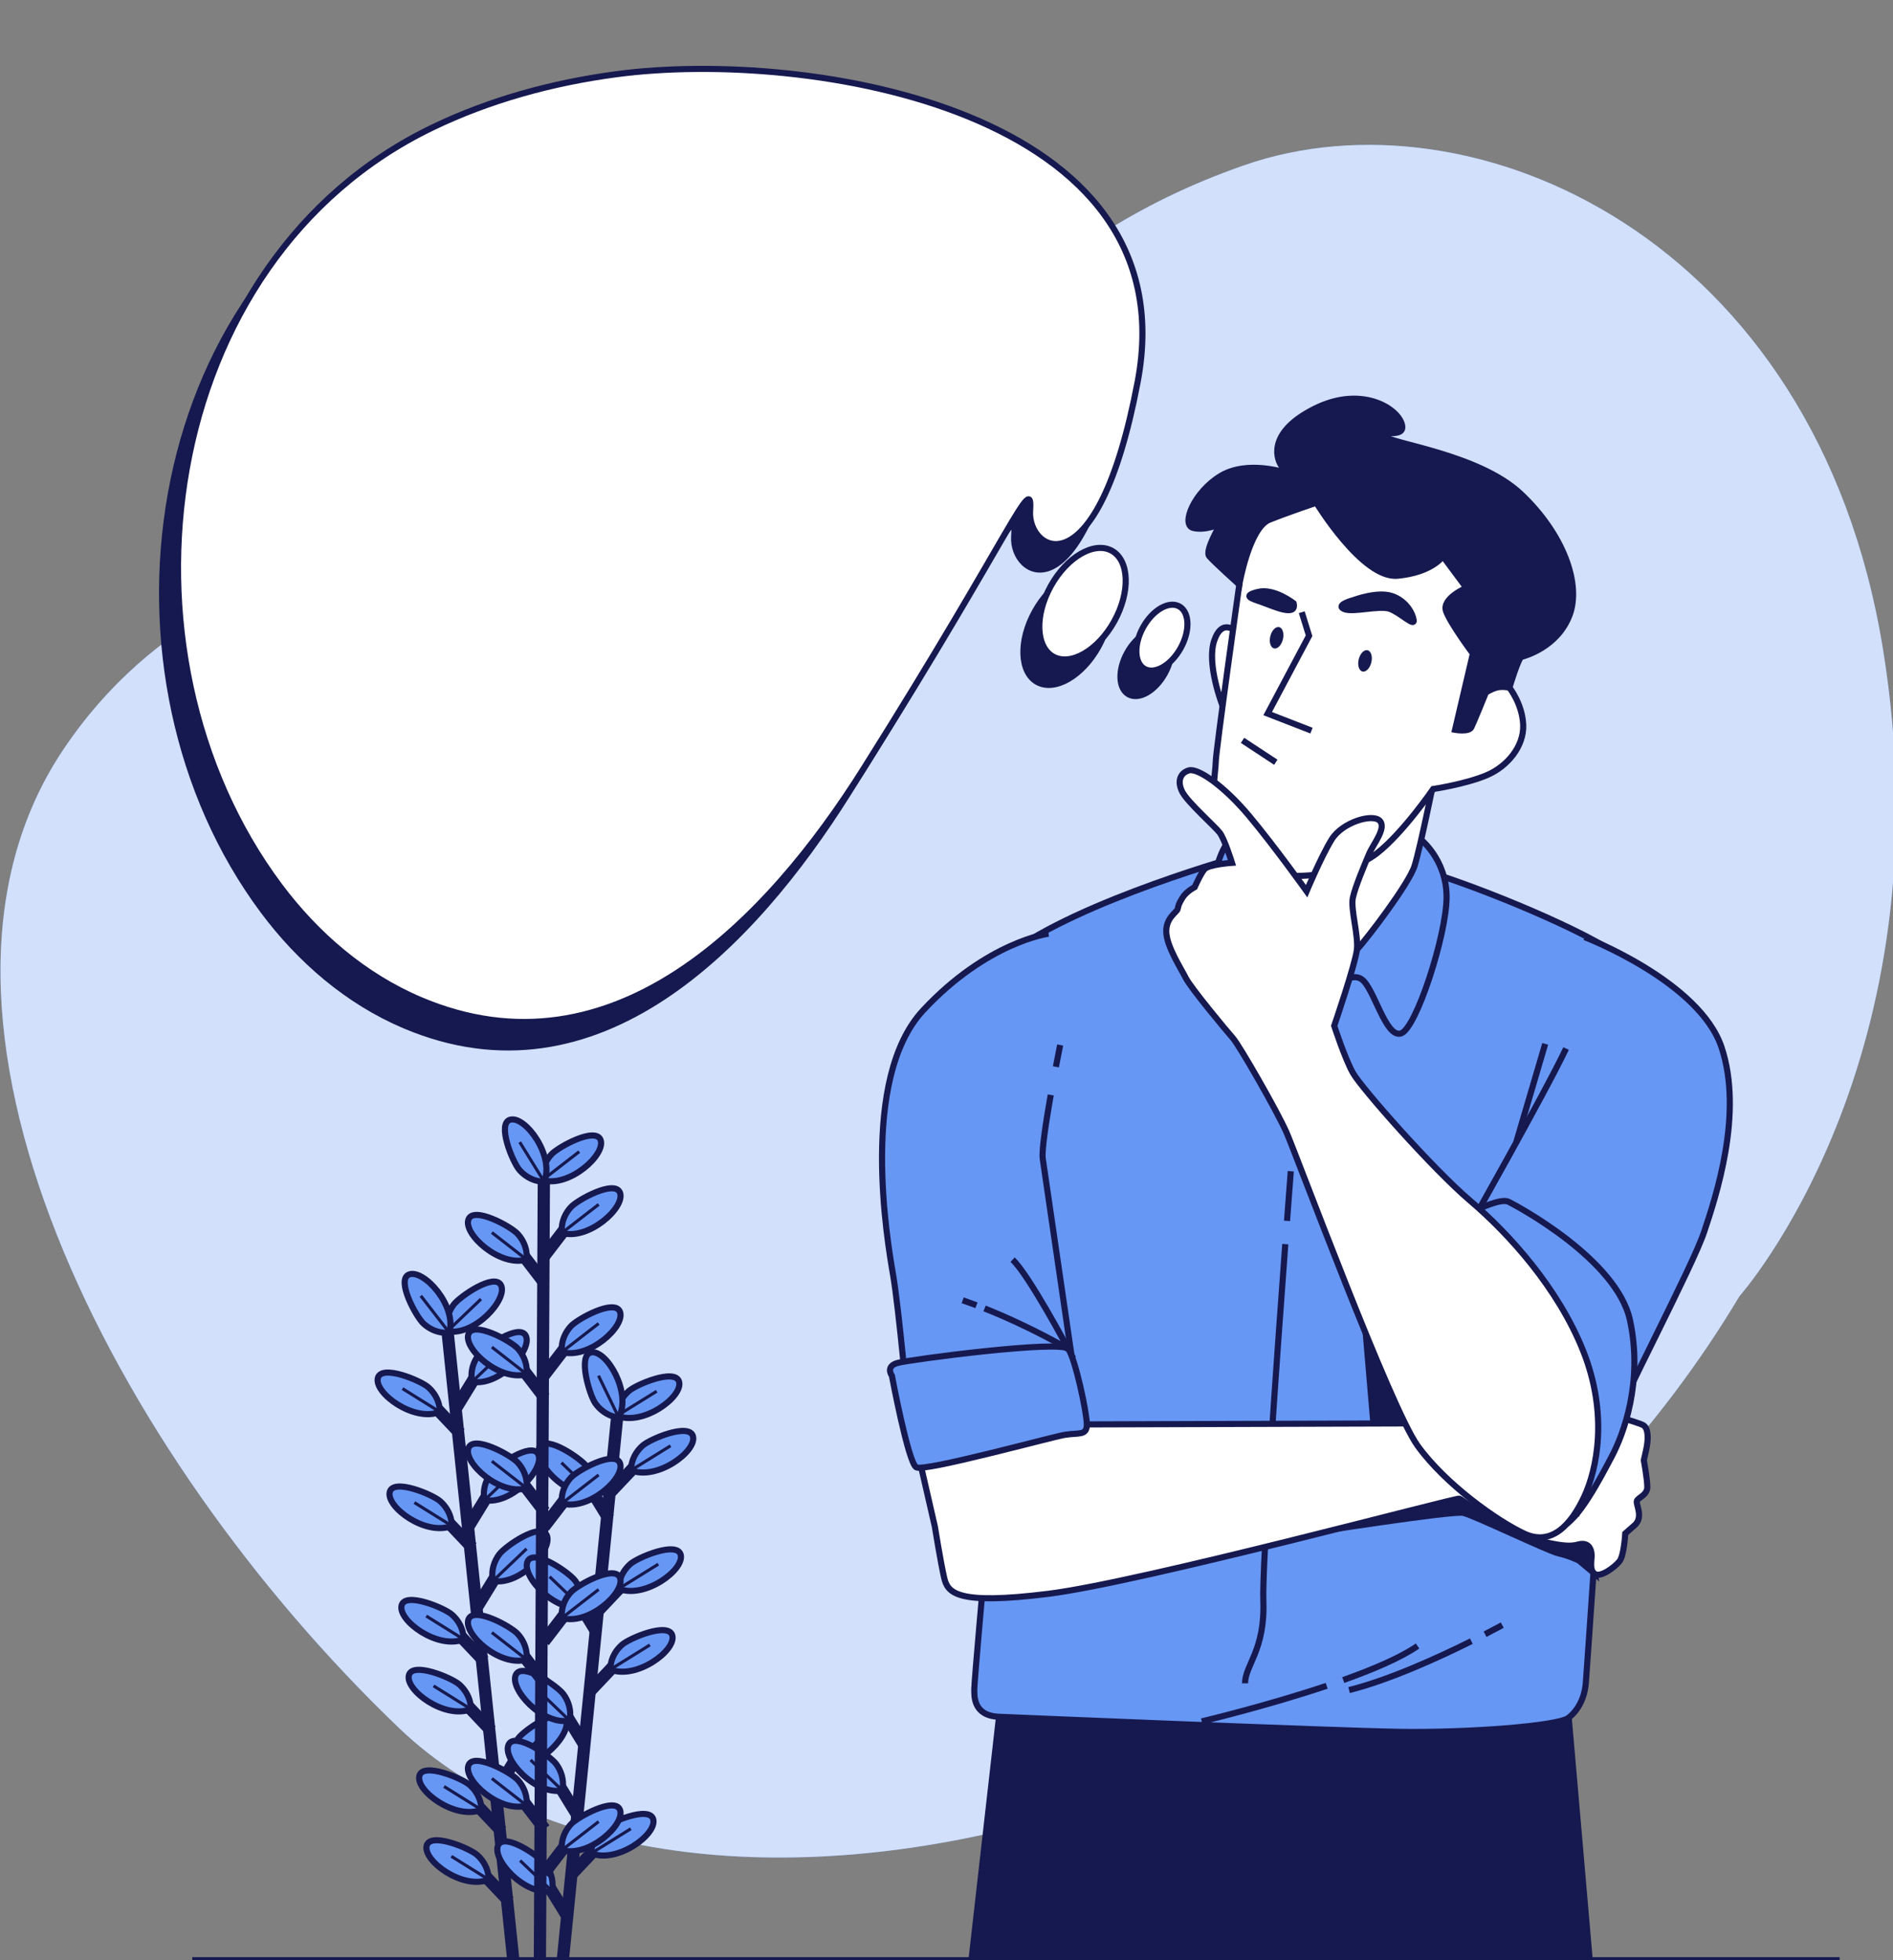 <svg width="309" height="320" viewBox="0 0 309 320" fill="none" xmlns="http://www.w3.org/2000/svg">
<rect x="0" y="0" width="309" height="320" fill="#808080" stroke="none"/>
<g clip-path="url(#clip0_2258_91843)">
<g clip-path="url(#clip1_2258_91843)">
<path d="M283.931 211.633C283.931 211.633 318.267 173.05 307.351 105.906C296.433 38.761 240.373 14.028 203.171 26.954C165.969 39.881 157.601 62.365 127.214 75.233C96.828 88.1 39.14 79.257 10.28 122.462C-18.579 165.667 18.261 237.259 65.161 282.149C112.061 327.039 231.786 298.93 283.931 211.633Z" fill="#6797F4"/>
<path opacity="0.7" d="M283.931 211.633C283.931 211.633 318.267 173.05 307.351 105.906C296.433 38.761 240.373 14.028 203.171 26.954C165.969 39.881 157.601 62.365 127.214 75.233C96.828 88.1 39.14 79.257 10.28 122.462C-18.579 165.667 18.261 237.259 65.161 282.149C112.061 327.039 231.786 298.93 283.931 211.633Z" fill="white"/>
<path d="M31.382 320.04H300.285" stroke="#16194F" stroke-miterlimit="10"/>
<path d="M73.107 217.905L83.779 319.909" stroke="#16194F" stroke-width="2" stroke-miterlimit="10"/>
<path d="M81.885 298.979L77.142 293.969" stroke="#16194F" stroke-width="2" stroke-miterlimit="10"/>
<path d="M78.582 295.47C78.582 295.47 78.718 293.254 76.694 291.446C75.476 290.359 69.069 287.663 68.461 289.92C67.799 292.375 74.359 297.195 78.582 295.47Z" fill="#6797F4" stroke="#16194F" stroke-miterlimit="10"/>
<path d="M78.582 295.47L72.482 291.669" stroke="#16194F" stroke-width="0.5" stroke-miterlimit="10"/>
<path d="M83.075 310.382L78.331 305.371" stroke="#16194F" stroke-width="2" stroke-miterlimit="10"/>
<path d="M79.772 306.873C79.772 306.873 79.908 304.656 77.885 302.849C76.667 301.761 70.259 299.065 69.651 301.323C68.99 303.777 75.548 308.598 79.772 306.873Z" fill="#6797F4" stroke="#16194F" stroke-miterlimit="10"/>
<path d="M79.772 306.873L73.672 303.071" stroke="#16194F" stroke-width="0.5" stroke-miterlimit="10"/>
<path d="M78.981 271.154L74.238 266.144" stroke="#16194F" stroke-width="2" stroke-miterlimit="10"/>
<path d="M75.678 267.645C75.678 267.645 75.814 265.429 73.79 263.621C72.573 262.534 66.165 259.838 65.557 262.095C64.896 264.55 71.454 269.371 75.678 267.645Z" fill="#6797F4" stroke="#16194F" stroke-miterlimit="10"/>
<path d="M75.678 267.646L69.578 263.844" stroke="#16194F" stroke-width="0.5" stroke-miterlimit="10"/>
<path d="M80.171 282.557L75.427 277.547" stroke="#16194F" stroke-width="2" stroke-miterlimit="10"/>
<path d="M76.869 279.048C76.869 279.048 77.004 276.832 74.981 275.024C73.763 273.937 67.355 271.241 66.748 273.498C66.086 275.953 72.644 280.774 76.869 279.048Z" fill="#6797F4" stroke="#16194F" stroke-miterlimit="10"/>
<path d="M76.869 279.048L70.768 275.247" stroke="#16194F" stroke-width="0.5" stroke-miterlimit="10"/>
<path d="M77.048 252.632L72.304 247.622" stroke="#16194F" stroke-width="2" stroke-miterlimit="10"/>
<path d="M73.746 249.123C73.746 249.123 73.882 246.907 71.858 245.099C70.641 244.012 64.232 241.316 63.625 243.573C62.963 246.027 69.522 250.848 73.746 249.123Z" fill="#6797F4" stroke="#16194F" stroke-miterlimit="10"/>
<path d="M73.746 249.123L67.645 245.321" stroke="#16194F" stroke-width="0.5" stroke-miterlimit="10"/>
<path d="M75.107 234.028L70.363 229.018" stroke="#16194F" stroke-width="2" stroke-miterlimit="10"/>
<path d="M71.804 230.519C71.804 230.519 71.939 228.302 69.915 226.495C68.698 225.408 62.29 222.712 61.682 224.969C61.021 227.424 67.58 232.244 71.804 230.519Z" fill="#6797F4" stroke="#16194F" stroke-miterlimit="10"/>
<path d="M71.804 230.519L65.703 226.717" stroke="#16194F" stroke-width="0.5" stroke-miterlimit="10"/>
<path d="M81.087 292.232L84.694 286.351" stroke="#16194F" stroke-width="2" stroke-miterlimit="10"/>
<path d="M83.594 288.117C83.594 288.117 83.003 285.977 84.611 283.79C85.578 282.475 91.291 278.514 92.352 280.597C93.505 282.862 88.084 288.934 83.594 288.117Z" fill="#6797F4" stroke="#16194F" stroke-miterlimit="10"/>
<path d="M83.594 288.117L89.088 282.867" stroke="#16194F" stroke-width="0.5" stroke-miterlimit="10"/>
<path d="M77.956 262.226L81.563 256.344" stroke="#16194F" stroke-width="2" stroke-miterlimit="10"/>
<path d="M80.463 258.111C80.463 258.111 79.872 255.971 81.479 253.784C82.446 252.469 88.16 248.508 89.22 250.591C90.374 252.856 84.952 258.927 80.463 258.111Z" fill="#6797F4" stroke="#16194F" stroke-miterlimit="10"/>
<path d="M80.463 258.111L85.956 252.861" stroke="#16194F" stroke-width="0.5" stroke-miterlimit="10"/>
<path d="M76.58 249.04L80.187 243.158" stroke="#16194F" stroke-width="2" stroke-miterlimit="10"/>
<path d="M79.086 244.925C79.086 244.925 78.496 242.784 80.103 240.598C81.07 239.282 86.783 235.322 87.844 237.404C88.998 239.669 83.576 245.74 79.086 244.925Z" fill="#6797F4" stroke="#16194F" stroke-miterlimit="10"/>
<path d="M79.086 244.924L84.58 239.674" stroke="#16194F" stroke-width="0.5" stroke-miterlimit="10"/>
<path d="M74.562 229.708L78.169 223.826" stroke="#16194F" stroke-width="2" stroke-miterlimit="10"/>
<path d="M77.069 225.593C77.069 225.593 76.479 223.453 78.086 221.266C79.053 219.951 84.766 215.99 85.826 218.073C86.98 220.338 81.559 226.409 77.069 225.593Z" fill="#6797F4" stroke="#16194F" stroke-miterlimit="10"/>
<path d="M77.069 225.593L82.562 220.343" stroke="#16194F" stroke-width="0.5" stroke-miterlimit="10"/>
<path d="M73.019 217.348C73.019 217.348 72.429 215.208 74.036 213.021C75.003 211.706 80.716 207.745 81.777 209.828C82.931 212.093 77.509 218.164 73.019 217.348Z" fill="#6797F4" stroke="#16194F" stroke-miterlimit="10"/>
<path d="M73.019 217.348L78.513 212.098" stroke="#16194F" stroke-width="0.5" stroke-miterlimit="10"/>
<path d="M73.338 217.575C73.338 217.575 71.147 217.938 69.142 216.11C67.935 215.01 64.595 208.913 66.778 208.077C69.151 207.167 74.62 213.195 73.338 217.575Z" fill="#6797F4" stroke="#16194F" stroke-miterlimit="10"/>
<path d="M73.338 217.575L68.692 211.561" stroke="#16194F" stroke-width="0.5" stroke-miterlimit="10"/>
<path d="M100.706 231.712L91.88 319.909" stroke="#16194F" stroke-width="2" stroke-miterlimit="10"/>
<path d="M92.601 312.857L88.992 306.978" stroke="#16194F" stroke-width="2" stroke-miterlimit="10"/>
<path d="M90.092 308.744C90.092 308.744 90.681 306.603 89.073 304.417C88.106 303.102 82.39 299.145 81.331 301.228C80.177 303.494 85.603 309.562 90.092 308.744Z" fill="#6797F4" stroke="#16194F" stroke-miterlimit="10"/>
<path d="M90.092 308.744L84.906 303.767" stroke="#16194F" stroke-width="0.5" stroke-miterlimit="10"/>
<path d="M95.489 285.031L91.878 279.152" stroke="#16194F" stroke-width="2" stroke-miterlimit="10"/>
<path d="M92.98 280.917C92.98 280.917 93.569 278.776 91.96 276.591C90.993 275.276 85.277 271.319 84.218 273.402C83.065 275.668 88.491 281.736 92.98 280.917Z" fill="#6797F4" stroke="#16194F" stroke-miterlimit="10"/>
<path d="M92.98 280.917L87.793 275.941" stroke="#16194F" stroke-width="0.5" stroke-miterlimit="10"/>
<path d="M94.305 296.434L90.695 290.555" stroke="#16194F" stroke-width="2" stroke-miterlimit="10"/>
<path d="M91.796 292.32C91.796 292.32 92.386 290.179 90.778 287.994C89.81 286.679 84.094 282.722 83.035 284.805C81.882 287.071 87.307 293.139 91.796 292.32Z" fill="#6797F4" stroke="#16194F" stroke-miterlimit="10"/>
<path d="M91.796 292.32L86.609 287.344" stroke="#16194F" stroke-width="0.5" stroke-miterlimit="10"/>
<path d="M97.411 266.507L93.8 260.627" stroke="#16194F" stroke-width="2" stroke-miterlimit="10"/>
<path d="M94.902 262.393C94.902 262.393 95.491 260.252 93.883 258.067C92.915 256.752 87.2 252.794 86.14 254.878C84.988 257.144 90.413 263.212 94.902 262.393Z" fill="#6797F4" stroke="#16194F" stroke-miterlimit="10"/>
<path d="M94.902 262.393L89.715 257.417" stroke="#16194F" stroke-width="0.5" stroke-miterlimit="10"/>
<path d="M99.342 247.902L95.731 242.022" stroke="#16194F" stroke-width="2" stroke-miterlimit="10"/>
<path d="M96.832 243.788C96.832 243.788 97.422 241.647 95.813 239.462C94.845 238.147 89.13 234.19 88.07 236.273C86.918 238.539 92.344 244.607 96.832 243.788Z" fill="#6797F4" stroke="#16194F" stroke-miterlimit="10"/>
<path d="M96.832 243.788L91.645 238.812" stroke="#16194F" stroke-width="0.5" stroke-miterlimit="10"/>
<path d="M93.21 306.091L97.951 301.078" stroke="#16194F" stroke-width="2" stroke-miterlimit="10"/>
<path d="M96.51 302.58C96.51 302.58 96.373 300.364 98.396 298.556C99.613 297.468 106.019 294.767 106.629 297.024C107.292 299.478 100.736 304.303 96.51 302.58Z" fill="#6797F4" stroke="#16194F" stroke-miterlimit="10"/>
<path d="M96.51 302.58L102.967 298.573" stroke="#16194F" stroke-width="0.5" stroke-miterlimit="10"/>
<path d="M96.324 276.083L101.065 271.07" stroke="#16194F" stroke-width="2" stroke-miterlimit="10"/>
<path d="M99.624 272.572C99.624 272.572 99.487 270.356 101.51 268.547C102.727 267.459 109.133 264.76 109.743 267.016C110.405 269.47 103.849 274.295 99.624 272.572Z" fill="#6797F4" stroke="#16194F" stroke-miterlimit="10"/>
<path d="M99.624 272.572L106.081 268.565" stroke="#16194F" stroke-width="0.5" stroke-miterlimit="10"/>
<path d="M97.693 262.895L102.433 257.883" stroke="#16194F" stroke-width="2" stroke-miterlimit="10"/>
<path d="M100.993 259.384C100.993 259.384 100.856 257.168 102.879 255.359C104.096 254.271 110.502 251.572 111.111 253.828C111.774 256.283 105.218 261.107 100.993 259.384Z" fill="#6797F4" stroke="#16194F" stroke-miterlimit="10"/>
<path d="M100.993 259.384L107.449 255.378" stroke="#16194F" stroke-width="0.5" stroke-miterlimit="10"/>
<path d="M99.698 243.562L104.439 238.549" stroke="#16194F" stroke-width="2" stroke-miterlimit="10"/>
<path d="M103 240.051C103 240.051 102.862 237.835 104.885 236.027C106.102 234.939 112.508 232.239 113.118 234.495C113.78 236.95 107.224 241.774 103 240.051Z" fill="#6797F4" stroke="#16194F" stroke-miterlimit="10"/>
<path d="M103 240.051L109.455 236.045" stroke="#16194F" stroke-width="0.5" stroke-miterlimit="10"/>
<path d="M100.734 231.15C100.734 231.15 100.597 228.934 102.62 227.125C103.837 226.037 110.243 223.338 110.852 225.595C111.515 228.048 104.959 232.872 100.734 231.15Z" fill="#6797F4" stroke="#16194F" stroke-miterlimit="10"/>
<path d="M100.734 231.15L107.191 227.143" stroke="#16194F" stroke-width="0.5" stroke-miterlimit="10"/>
<path d="M100.999 231.437C100.999 231.437 98.781 231.341 97.194 229.14C96.24 227.816 94.227 221.161 96.535 220.792C99.045 220.39 103.155 227.416 100.999 231.437Z" fill="#6797F4" stroke="#16194F" stroke-miterlimit="10"/>
<path d="M100.999 231.437L97.691 224.596" stroke="#16194F" stroke-width="0.5" stroke-miterlimit="10"/>
<path d="M88.783 190.883L88.129 320.059" stroke="#16194F" stroke-width="2" stroke-miterlimit="10"/>
<path d="M88.883 298.614L84.685 293.138" stroke="#16194F" stroke-width="2" stroke-miterlimit="10"/>
<path d="M85.963 294.781C85.963 294.781 86.328 292.591 84.502 290.583C83.404 289.375 77.311 286.029 76.472 288.21C75.559 290.583 81.583 296.059 85.963 294.781Z" fill="#6797F4" stroke="#16194F" stroke-miterlimit="10"/>
<path d="M85.963 294.781L80.29 290.367" stroke="#16194F" stroke-width="0.5" stroke-miterlimit="10"/>
<path d="M88.883 274.786L84.685 269.31" stroke="#16194F" stroke-width="2" stroke-miterlimit="10"/>
<path d="M85.963 270.953C85.963 270.953 86.328 268.763 84.502 266.755C83.404 265.548 77.311 262.201 76.472 264.382C75.559 266.755 81.583 272.231 85.963 270.953Z" fill="#6797F4" stroke="#16194F" stroke-miterlimit="10"/>
<path d="M85.963 270.953L80.29 266.539" stroke="#16194F" stroke-width="0.5" stroke-miterlimit="10"/>
<path d="M88.883 246.81L84.685 241.335" stroke="#16194F" stroke-width="2" stroke-miterlimit="10"/>
<path d="M85.963 242.977C85.963 242.977 86.328 240.787 84.502 238.779C83.404 237.572 77.311 234.225 76.472 236.406C75.559 238.779 81.583 244.255 85.963 242.977Z" fill="#6797F4" stroke="#16194F" stroke-miterlimit="10"/>
<path d="M85.963 242.977L80.29 238.563" stroke="#16194F" stroke-width="0.5" stroke-miterlimit="10"/>
<path d="M88.883 228.186L84.685 222.711" stroke="#16194F" stroke-width="2" stroke-miterlimit="10"/>
<path d="M85.963 224.354C85.963 224.354 86.328 222.164 84.502 220.156C83.404 218.948 77.311 215.602 76.472 217.783C75.559 220.156 81.583 225.631 85.963 224.354Z" fill="#6797F4" stroke="#16194F" stroke-miterlimit="10"/>
<path d="M85.963 224.354L80.29 219.939" stroke="#16194F" stroke-width="0.5" stroke-miterlimit="10"/>
<path d="M88.883 209.482L84.685 204.007" stroke="#16194F" stroke-width="2" stroke-miterlimit="10"/>
<path d="M85.963 205.649C85.963 205.649 86.328 203.459 84.502 201.451C83.404 200.243 77.311 196.897 76.472 199.078C75.559 201.452 81.583 206.927 85.963 205.649Z" fill="#6797F4" stroke="#16194F" stroke-miterlimit="10"/>
<path d="M85.963 205.649L80.29 201.234" stroke="#16194F" stroke-width="0.5" stroke-miterlimit="10"/>
<path d="M88.79 305.891L92.989 300.415" stroke="#16194F" stroke-width="2" stroke-miterlimit="10"/>
<path d="M91.711 302.057C91.711 302.057 91.346 299.867 93.171 297.859C94.269 296.651 100.363 293.305 101.202 295.486C102.114 297.859 96.091 303.335 91.711 302.057Z" fill="#6797F4" stroke="#16194F" stroke-miterlimit="10"/>
<path d="M91.711 302.057L97.719 297.406" stroke="#16194F" stroke-width="0.5" stroke-miterlimit="10"/>
<path d="M88.79 267.993L92.989 262.518" stroke="#16194F" stroke-width="2" stroke-miterlimit="10"/>
<path d="M91.711 264.16C91.711 264.16 91.346 261.97 93.171 259.962C94.269 258.754 100.363 255.408 101.202 257.589C102.114 259.962 96.091 265.437 91.711 264.16Z" fill="#6797F4" stroke="#16194F" stroke-miterlimit="10"/>
<path d="M91.711 264.16L97.719 259.508" stroke="#16194F" stroke-width="0.5" stroke-miterlimit="10"/>
<path d="M88.79 249.288L92.989 243.812" stroke="#16194F" stroke-width="2" stroke-miterlimit="10"/>
<path d="M91.711 245.455C91.711 245.455 91.346 243.265 93.171 241.257C94.269 240.05 100.363 236.703 101.202 238.885C102.114 241.257 96.091 246.733 91.711 245.455Z" fill="#6797F4" stroke="#16194F" stroke-miterlimit="10"/>
<path d="M91.711 245.455L97.719 240.803" stroke="#16194F" stroke-width="0.5" stroke-miterlimit="10"/>
<path d="M88.79 224.565L92.989 219.09" stroke="#16194F" stroke-width="2" stroke-miterlimit="10"/>
<path d="M91.711 220.733C91.711 220.733 91.346 218.543 93.171 216.535C94.269 215.326 100.363 211.98 101.202 214.162C102.114 216.535 96.091 222.01 91.711 220.733Z" fill="#6797F4" stroke="#16194F" stroke-miterlimit="10"/>
<path d="M91.711 220.733L97.719 216.08" stroke="#16194F" stroke-width="0.5" stroke-miterlimit="10"/>
<path d="M88.79 205.129L92.989 199.653" stroke="#16194F" stroke-width="2" stroke-miterlimit="10"/>
<path d="M91.711 201.296C91.711 201.296 91.346 199.106 93.171 197.098C94.269 195.889 100.363 192.543 101.202 194.725C102.114 197.098 96.091 202.573 91.711 201.296Z" fill="#6797F4" stroke="#16194F" stroke-miterlimit="10"/>
<path d="M91.711 201.296L97.719 196.644" stroke="#16194F" stroke-width="0.5" stroke-miterlimit="10"/>
<path d="M88.539 192.675C88.539 192.675 88.174 190.485 89.999 188.477C91.097 187.27 97.191 183.923 98.03 186.104C98.942 188.477 92.919 193.953 88.539 192.675Z" fill="#6797F4" stroke="#16194F" stroke-miterlimit="10"/>
<path d="M88.539 192.675L94.547 188.024" stroke="#16194F" stroke-width="0.5" stroke-miterlimit="10"/>
<path d="M88.832 192.934C88.832 192.934 86.616 193.067 84.81 191.042C83.724 189.823 81.036 183.412 83.293 182.806C85.748 182.148 90.562 188.712 88.832 192.934Z" fill="#6797F4" stroke="#16194F" stroke-miterlimit="10"/>
<path d="M88.832 192.934L84.836 186.471" stroke="#16194F" stroke-width="0.5" stroke-miterlimit="10"/>
<path d="M259.498 320.04L255.613 275.267H163.649L158.574 320.04H259.498Z" fill="#16194F" stroke="#16194F" stroke-miterlimit="10"/>
<path d="M203.168 139.556C203.168 139.556 176.272 146.943 164.528 155.845C152.785 164.747 144.641 173.84 146.534 191.076C148.429 208.312 160.74 255.475 160.74 255.475C160.74 255.475 159.036 274.605 159.036 275.742C159.036 276.878 158.846 280.098 163.013 280.288C167.18 280.477 217.184 282.56 228.36 282.75C239.535 282.939 254.309 281.803 256.014 280.477C257.719 279.151 258.666 277.068 258.855 274.795C259.045 272.522 260.938 244.678 260.938 244.678L261.128 232.177C261.128 232.177 273.439 191.265 274.197 178.006C274.955 164.747 270.03 160.391 264.537 156.224C259.044 152.057 241.954 145.002 232.716 142.207C223.479 139.412 203.168 139.556 203.168 139.556Z" fill="#6797F4" stroke="#16194F" stroke-miterlimit="10"/>
<path d="M209.802 203.123C208.434 221.572 206.004 255.57 206.219 261.392C206.518 269.454 203.234 271.843 203.234 274.829" stroke="#16194F" stroke-miterlimit="10"/>
<path d="M210.698 191.223C210.698 191.223 210.456 194.365 210.085 199.329" stroke="#16194F" stroke-miterlimit="10"/>
<path d="M222.702 214.922L224.422 235.216L234.053 234.528L222.702 214.922Z" fill="#16194F" stroke="#16194F" stroke-miterlimit="10"/>
<path d="M213.576 250.309C213.576 250.309 237.113 246.613 238.863 247.002C240.614 247.391 252.674 253.226 254.425 253.616C256.175 254.005 257.732 254.783 257.732 254.783L260.37 256.991L259.482 250.309C259.482 250.309 255.981 246.03 248.2 242.918C240.419 239.806 236.529 241.556 234.778 242.14C233.028 242.722 213.576 250.309 213.576 250.309Z" fill="#16194F" stroke="#16194F" stroke-miterlimit="10"/>
<path d="M177.409 232.556L238.588 232.367C238.588 232.367 258.287 230.472 259.045 230.284C259.803 230.094 267.568 232.178 268.326 232.746C269.083 233.314 269.083 235.019 268.705 236.723C268.326 238.428 268.326 238.428 268.326 238.428C268.326 238.428 268.894 241.459 268.894 242.785C268.894 244.111 267.379 244.49 267.189 245.058C267 245.626 268.326 247.709 266.81 249.035C265.295 250.361 265.295 250.361 265.295 250.361C265.295 250.361 265.105 253.96 264.348 254.907C263.591 255.854 261.317 257.559 260.371 256.99C259.424 256.422 259.803 254.907 259.803 253.96C259.803 253.012 259.424 252.065 258.287 252.065C257.151 252.065 256.961 253.012 251.09 251.497C245.218 249.982 238.778 244.868 238.209 244.679C237.641 244.489 186.311 258.316 171.158 260.21C156.005 262.104 154.679 260.02 154.111 257.558C153.543 255.096 152.596 249.224 152.596 249.224L149.944 237.67L177.409 232.556Z" fill="white" stroke="#16194F" stroke-miterlimit="10"/>
<path d="M217.173 161.754C217.173 161.754 220.333 158.429 222.328 159.925C224.324 161.422 226.153 169.404 228.648 168.739C231.142 168.074 236.131 152.608 236.131 146.455C236.131 140.302 231.808 136.643 230.81 136.31C229.812 135.978 204.368 135.645 201.374 136.81C198.38 137.974 197.216 148.451 196.053 154.77C194.889 161.09 197.549 162.586 199.212 161.755C200.875 160.924 207.361 158.263 208.858 158.263C210.354 158.262 217.173 161.754 217.173 161.754Z" fill="#6797F4" stroke="#16194F" stroke-miterlimit="10"/>
<path d="M234.204 126.702C234.204 126.702 231.821 138.486 230.894 141.399C229.967 144.312 223.214 153.183 221.493 155.037C219.771 156.891 214.74 166.027 213.416 166.292C212.092 166.557 208.385 154.111 208.385 154.111C208.385 154.111 203.618 145.901 202.691 143.783C201.764 141.664 200.307 135.441 200.307 135.441C200.307 135.441 208.119 142.194 216.461 140.738C224.804 139.281 229.041 130.939 229.041 130.939L234.204 126.702Z" fill="white" stroke="#16194F" stroke-miterlimit="10"/>
<path d="M201.873 103.216C201.873 103.216 199.544 100.722 198.214 104.547C196.884 108.372 199.545 115.19 199.545 115.19L201.873 103.216Z" fill="white" stroke="#16194F" stroke-miterlimit="10"/>
<path d="M202.294 95.453C202.294 95.453 198.454 122.729 198.454 124.318C198.454 125.907 197.395 131.203 198.983 134.646C200.572 138.089 205.339 142.325 209.179 142.855C213.019 143.385 220.566 142.59 224.803 139.28C229.04 135.97 233.939 128.82 233.939 128.82C233.939 128.82 239.235 128.025 242.678 126.568C246.121 125.112 248.769 121.802 248.637 118.359C248.504 114.917 246.385 112.268 246.385 112.268L244.399 108.561L249.696 98.63C249.696 98.63 246.65 92.936 236.852 87.508C227.053 82.079 218.315 80.358 214.21 80.358C210.106 80.358 204.941 82.079 203.485 85.389C202.029 88.7 202.294 95.453 202.294 95.453Z" fill="white" stroke="#16194F" stroke-miterlimit="10"/>
<path d="M214.873 82.079C214.873 82.079 222.42 94.525 228.114 93.996C233.808 93.466 235.529 90.818 235.529 90.818L239.368 95.982C239.368 95.982 235.264 97.703 236.058 99.822C236.852 101.94 240.427 106.707 240.427 106.707L237.514 119.153C237.514 119.153 239.766 119.55 240.163 118.756C240.56 117.962 242.546 113.062 242.546 113.062C242.546 113.062 243.341 112.532 244.267 112.268C245.194 112.003 246.386 112.268 246.386 112.268C246.386 112.268 247.842 107.369 248.372 107.236C248.902 107.104 254.199 105.647 256.184 100.483C258.171 95.32 255.125 87.11 248.24 80.622C241.355 74.134 226.79 72.413 225.996 71.221C225.201 70.029 229.703 71.75 228.776 69.102C227.85 66.453 222.023 63.011 214.609 66.718C207.194 70.426 208.253 74.53 209.047 75.854C209.841 77.178 209.841 77.178 209.841 77.178C209.841 77.178 203.618 75.059 199.249 77.707C194.879 80.356 192.76 85.652 194.747 86.181C196.733 86.711 199.249 85.519 199.249 85.519C199.249 85.519 196.6 89.889 197.395 90.815C198.19 91.742 202.294 95.45 202.294 95.45C202.294 95.45 203.883 86.181 207.193 84.857C210.503 83.533 214.873 82.079 214.873 82.079Z" fill="#16194F" stroke="#16194F" stroke-miterlimit="10"/>
<path d="M212.489 99.955L213.68 103.794L206.927 116.506L214.078 119.287" stroke="#16194F" stroke-miterlimit="10"/>
<path d="M211.165 98.498C211.165 98.498 207.987 95.983 205.339 96.644C202.691 97.306 204.28 97.704 206.133 98.365C207.987 99.028 211.695 100.75 211.165 98.498Z" fill="#16194F" stroke="#16194F" stroke-miterlimit="10"/>
<path d="M220.963 97.969C220.963 97.969 217.918 98.763 219.374 99.425C220.831 100.087 225.201 98.763 226.922 99.425C228.643 100.087 230.894 102.338 230.761 101.279C230.629 100.22 229.57 98.101 227.186 97.307C224.803 96.512 220.963 97.969 220.963 97.969Z" fill="#16194F" stroke="#16194F" stroke-miterlimit="10"/>
<path d="M209.414 104.374C209.182 105.334 208.533 106.001 207.965 105.863C207.396 105.726 207.123 104.836 207.355 103.876C207.587 102.917 208.236 102.25 208.805 102.388C209.373 102.526 209.646 103.415 209.414 104.374Z" fill="#16194F"/>
<path d="M223.846 108.148C223.615 109.108 222.965 109.774 222.397 109.637C221.828 109.499 221.556 108.61 221.787 107.65C222.019 106.691 222.668 106.024 223.237 106.162C223.805 106.3 224.078 107.189 223.846 108.148Z" fill="#16194F"/>
<path d="M202.823 120.875L208.252 124.45" stroke="#16194F" stroke-miterlimit="10"/>
<path d="M258.666 153.004C258.666 153.004 277.418 160.202 281.016 170.999C284.615 181.795 280.069 195.432 278.175 201.115C276.281 206.797 264.537 228.959 262.644 234.262C260.749 239.565 257.908 246.005 257.908 246.005C257.908 246.005 255.257 230.095 248.059 220.245C240.861 210.396 239.157 201.494 239.157 201.494C239.157 201.494 252.226 178.386 255.636 171.188" fill="#6797F4"/>
<path d="M258.666 153.004C258.666 153.004 277.418 160.202 281.016 170.999C284.615 181.795 280.069 195.432 278.175 201.115C276.281 206.797 264.537 228.959 262.644 234.262C260.749 239.565 257.908 246.005 257.908 246.005C257.908 246.005 255.257 230.095 248.059 220.245C240.861 210.396 239.157 201.494 239.157 201.494C239.157 201.494 252.226 178.386 255.636 171.188" stroke="#16194F" stroke-miterlimit="10"/>
<path d="M241.144 197.491C241.144 197.491 244.981 195.572 246.26 196.212C247.539 196.852 263.951 205.59 266.082 215.609C268.214 225.627 265.017 234.152 263.098 237.776C261.179 241.399 257.556 248.433 254.785 249.286C252.015 250.139 249.669 227.332 243.914 215.395C238.16 203.459 241.144 197.491 241.144 197.491Z" fill="#6797F4" stroke="#16194F" stroke-miterlimit="10"/>
<path d="M247.491 186.53C247.491 186.53 250.901 174.976 252.227 170.43" stroke="#16194F" stroke-miterlimit="10"/>
<path d="M213.283 145.503C213.283 145.503 207.987 138.089 203.882 133.19C199.778 128.291 195.541 125.378 194.084 125.775C192.628 126.172 192.097 127.628 193.025 129.35C193.951 131.072 198.321 134.911 199.116 135.97C199.91 137.029 201.102 140.869 201.102 140.869C201.102 140.869 197.262 141.134 196.6 141.928C195.938 142.723 195.011 144.841 195.011 144.841C195.011 144.841 193.687 145.503 193.025 146.563C192.363 147.622 192.363 147.887 192.231 148.417C192.099 148.946 190.245 149.873 190.378 152.256C190.51 154.64 192.761 158.083 193.556 159.671C194.35 161.26 200.176 168.277 201.235 169.47C202.294 170.661 208.385 181.254 209.974 184.829C211.562 188.404 226.922 229.847 231.424 236.071C235.926 242.294 244.268 248.252 248.77 250.371C253.271 252.49 256.449 248.915 258.568 244.412C260.687 239.911 262.54 230.907 258.436 220.579C254.331 210.251 246.254 201.38 240.031 196.083C233.808 190.786 222.156 177.546 220.832 175.162C219.508 172.779 217.787 167.482 217.787 167.482C217.787 167.482 221.229 157.419 221.494 155.036C221.759 152.653 220.435 148.416 220.832 146.562C221.229 144.709 222.818 141.001 223.48 139.412C224.142 137.824 226.394 135.175 225.201 133.983C224.01 132.792 219.11 134.248 217.389 137.029C215.667 139.81 213.283 145.503 213.283 145.503Z" fill="white" stroke="#16194F" stroke-miterlimit="10"/>
<path d="M172.357 174.178C172.758 172.074 173.052 170.619 173.052 170.619L172.357 174.178Z" fill="#6797F4"/>
<path d="M172.357 174.178C172.758 172.074 173.052 170.619 173.052 170.619" stroke="#16194F" stroke-miterlimit="10"/>
<path d="M171.158 152.436C171.158 152.436 161.119 153.762 150.702 164.937C140.285 176.112 144.83 202.629 145.778 208.122C146.724 213.615 148.24 230.472 148.24 230.472L174.946 221.57C174.946 221.57 170.59 191.833 170.211 189.181C170.019 187.841 170.747 183.115 171.514 178.767" fill="#6797F4"/>
<path d="M171.158 152.436C171.158 152.436 161.119 153.762 150.702 164.937C140.285 176.112 144.83 202.629 145.778 208.122C146.724 213.615 148.24 230.472 148.24 230.472L174.946 221.57C174.946 221.57 170.59 191.833 170.211 189.181C170.019 187.841 170.747 183.115 171.514 178.767" stroke="#16194F" stroke-miterlimit="10"/>
<path d="M145.588 224.601C145.588 224.601 148.24 238.807 149.566 239.565C150.892 240.323 171.537 234.64 173.81 234.261C176.083 233.882 177.409 234.451 177.409 232.556C177.409 230.662 175.514 221.76 174.378 220.245C173.242 218.729 148.618 221.95 146.535 222.517C144.452 223.086 145.588 224.601 145.588 224.601Z" fill="#6797F4" stroke="#16194F" stroke-miterlimit="10"/>
<path d="M160.713 213.622C168.374 216.672 174.378 220.245 174.378 220.245C174.378 220.245 167.938 208.122 165.286 205.66" stroke="#16194F" stroke-miterlimit="10"/>
<path d="M157.142 212.29C157.902 212.554 158.654 212.827 159.392 213.108" stroke="#16194F" stroke-miterlimit="10"/>
<path d="M219.262 274.296C224.161 272.55 228.67 270.626 231.391 268.733" stroke="#16194F" stroke-miterlimit="10"/>
<path d="M196.161 281.045C196.161 281.045 206.626 278.563 216.557 275.231" stroke="#16194F" stroke-miterlimit="10"/>
<path d="M240.174 267.947C235.027 270.511 226.875 274.267 220.216 275.931" stroke="#16194F" stroke-miterlimit="10"/>
<path d="M245.217 265.324C245.217 265.324 244.162 265.908 242.412 266.811" stroke="#16194F" stroke-miterlimit="10"/>
<path d="M68.034 24.957C22.962 46.668 14.411 110.42 42.998 148.736C48.974 156.745 56.785 163.498 66.036 167.42C97.634 180.818 122.934 154.182 138.332 129.711C162.914 90.644 165.986 80.987 165.547 87.572C165.108 94.156 176.521 101.18 183.106 66.501C191.523 22.172 129.461 12.091 98.046 16.266C87.513 17.665 77.311 20.488 68.034 24.957Z" fill="#16194F" stroke="#16194F" stroke-miterlimit="10"/>
<path d="M179.291 105.584C181.934 100.813 181.756 95.659 178.893 94.073C176.03 92.488 171.567 95.071 168.924 99.842C166.281 104.614 166.46 109.768 169.322 111.353C172.185 112.939 176.649 110.356 179.291 105.584Z" fill="#16194F" stroke="#16194F" stroke-miterlimit="10"/>
<path d="M184.002 106.564C182.44 109.384 182.545 112.43 184.237 113.367C185.93 114.304 188.567 112.778 190.129 109.958C191.691 107.138 191.585 104.092 189.893 103.155C188.202 102.218 185.564 103.745 184.002 106.564Z" fill="#16194F" stroke="#16194F" stroke-miterlimit="10"/>
<path d="M70.63 20.804C25.557 42.515 17.007 106.267 45.594 144.583C51.57 152.592 59.382 159.345 68.632 163.268C100.229 176.665 125.53 150.03 140.928 125.559C165.509 86.492 168.582 76.834 168.143 83.419C167.704 90.004 179.117 97.027 185.702 62.349C194.118 18.02 132.057 7.939 100.642 12.113C90.109 13.512 79.907 16.335 70.63 20.804Z" fill="white" stroke="#16194F" stroke-miterlimit="10"/>
<path d="M171.519 95.691C168.876 100.463 169.054 105.617 171.917 107.203C174.78 108.789 179.243 106.205 181.886 101.434C184.529 96.662 184.35 91.508 181.488 89.922C178.625 88.337 174.162 90.919 171.519 95.691Z" fill="white" stroke="#16194F" stroke-miterlimit="10"/>
<path d="M186.598 102.412C185.036 105.232 185.141 108.278 186.833 109.215C188.526 110.152 191.163 108.625 192.725 105.806C194.287 102.986 194.181 99.94 192.489 99.003C190.797 98.066 188.159 99.592 186.598 102.412Z" fill="white" stroke="#16194F" stroke-miterlimit="10"/>
</g>
</g>
<defs>
<clipPath id="clip0_2258_91843">
<rect width="309" height="320" fill="white"/>
</clipPath>
<clipPath id="clip1_2258_91843">
<rect width="309" height="320" fill="white"/>
</clipPath>
</defs>
</svg>
